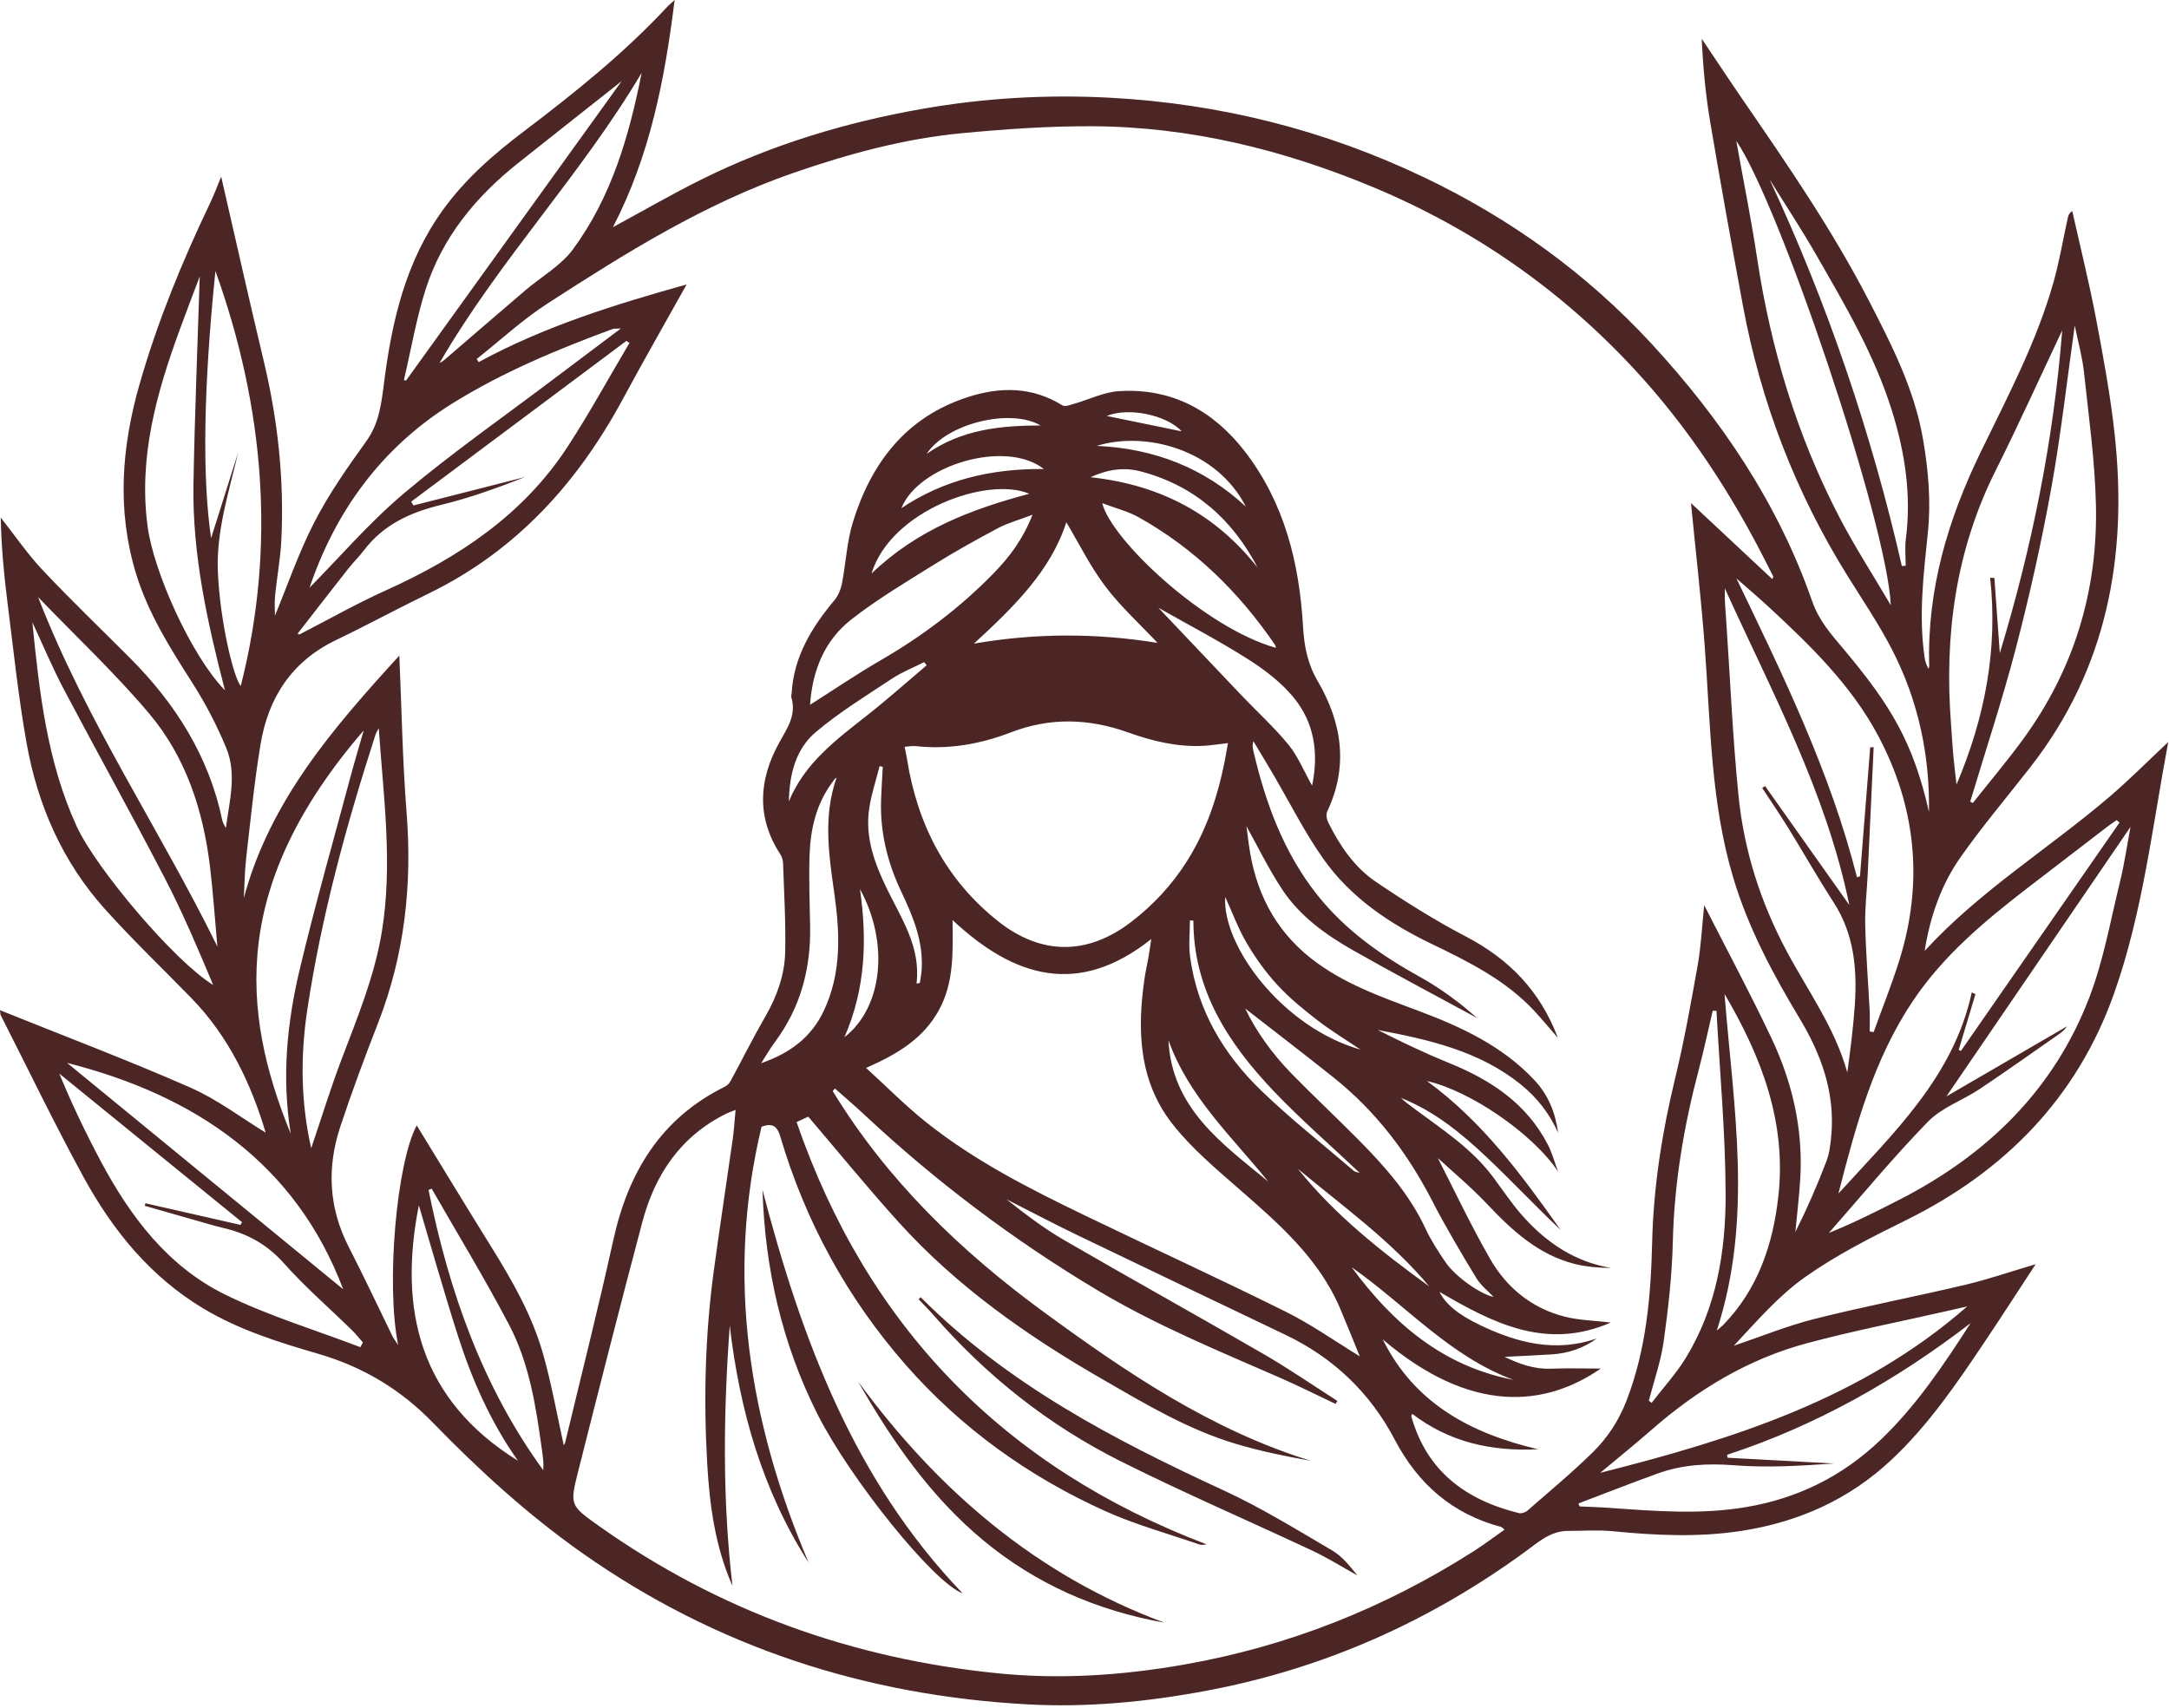 <svg width="772" height="608" viewBox="0 0 772 608" fill="none" xmlns="http://www.w3.org/2000/svg">
<path d="M686.567 288.951C686.881 268.817 682.776 249.576 673.623 231.643C668.898 222.388 663.008 213.728 657.509 204.881C639.059 175.203 626.71 143.162 620.353 108.827C616.316 87.019 612.372 65.194 608.684 43.327C607.052 33.655 606.151 23.865 605.692 13.794C610.758 21.332 615.763 28.913 620.914 36.4C636.628 59.245 652.3 82.115 665.056 106.796C673.241 122.638 681.391 138.53 684.459 156.395C686.354 167.418 687.323 178.458 686.167 189.651C684.646 204.388 682.836 219.133 685.003 233.972C685.207 235.34 685.589 236.683 686.439 238.111C686.516 237.703 686.669 237.303 686.652 236.895C685.887 209.954 693.272 185.044 704.924 161.035C714.536 141.233 724.913 121.703 730.914 100.371C733.038 92.832 734.322 85.056 736.013 77.398C736.183 76.625 736.472 75.877 737.568 75.104C740.415 87.878 743.585 100.583 746.033 113.433C748.651 127.218 751.209 141.072 752.704 155.018C757.311 197.962 749.968 238.051 722.729 272.998C714.409 283.673 705.638 294.033 697.853 305.09C690.935 314.923 686.975 326.218 685.037 338.507C704.661 317.09 729.205 302.124 750.826 283.639C757.889 277.605 764.441 270.976 771.725 264.151C766.048 294.492 762.631 324.858 752.483 353.567C739.293 390.868 713.432 417.155 678.026 434.56C665.779 440.578 653.464 446.85 642.382 454.694C632.854 461.442 625.044 470.604 617.098 479.069C626.727 475.822 636.194 471.938 646.019 469.474C663.705 465.029 681.638 461.604 699.383 457.397C707.669 455.434 715.752 452.637 724.539 450.045C718.454 459.326 712.658 468.335 706.7 477.233C696.646 492.25 686.49 507.217 673.198 519.684C658.138 533.809 640.223 541.815 619.877 544.968C604.477 547.356 589.171 546.583 573.788 545.079C568.595 544.569 563.317 544.994 558.082 544.985C551.954 544.985 547.68 548.844 543.167 552.158C508.95 577.204 471.156 594.049 429.393 601.885C408.35 605.837 387.112 607.902 365.771 606.738C307.979 603.585 254.828 586.383 207.294 552.906C187.934 539.266 170.494 523.373 154.049 506.418C142.567 494.579 129.114 486.548 113.289 481.941C99.291 477.87 85.328 473.519 72.656 465.972C53.619 454.643 40.157 438.079 29.754 419.05C19.411 400.115 10.037 380.653 0.263 361.411C0.102 361.097 0.144 360.68 0 359.618C22.896 368.839 45.571 377.415 67.735 387.154C77.407 391.404 86.042 398.024 94.558 403.208C89.45 386.066 81.614 369.188 68.152 355.352C57.894 344.805 47.245 334.623 37.412 323.694C22.275 306.883 13.428 286.715 9.485 264.653C6.451 247.646 4.683 230.411 2.516 213.26C1.309 203.682 0.45 194.053 0.272 184.254C5.201 190.501 9.723 197.147 15.153 202.917C25.233 213.617 35.856 223.807 46.242 234.218C62.475 250.494 74.365 269.242 79.132 292.036C79.243 292.58 79.523 293.089 79.753 293.599C79.914 293.948 80.118 294.279 80.39 294.764C81.673 285.126 84.342 275.505 80.535 266.293C77.229 258.295 73.183 250.485 68.526 243.193C60.622 230.827 52.803 218.479 48.46 204.345C41.491 181.653 43.267 159.063 49.727 136.584C56.058 114.538 64.701 93.402 74.577 72.733C76.311 69.112 77.696 65.33 78.724 62.883C83.628 84.198 88.6 106.439 93.895 128.612C98.909 149.587 101.187 170.8 100.133 192.319C99.81 198.914 98.552 205.458 97.915 212.045C97.651 214.756 97.872 217.518 97.872 219.15C102.266 208.543 106.303 196.713 111.972 185.716C117.164 175.653 123.776 166.245 130.414 157.015C135.071 150.548 135.794 143.239 136.729 135.947C139.525 114.156 144.369 93.215 157.542 74.874C165.591 63.664 175.798 54.826 186.608 46.641C204.66 32.975 222.261 18.825 237.711 2.193C238.247 1.615 238.884 1.122 240.117 0C236.598 28.497 231.278 55.557 218.156 80.874C228.915 75.044 239.156 69.104 249.746 63.852C274.69 51.486 301.044 43.522 328.478 38.721C350.609 34.845 372.893 33.596 395.194 34.794C434.178 36.893 471.496 46.242 506.826 63.112C537.481 77.747 564.618 97.252 587.658 122.187C612.551 149.128 632.837 179.155 644.982 213.991C647.413 220.969 651.807 225.856 656.175 231.057C672.96 251.054 680.924 264.177 686.55 288.942L686.567 288.951ZM142.125 233.36C142.958 252.244 143.256 270.763 144.709 289.197C146.749 315.025 144.004 340.011 134.544 364.233C129.802 376.378 125.264 388.616 121.15 400.99C116.289 415.608 116.969 429.997 124.15 443.952C129.496 454.346 134.442 464.952 139.584 475.448C140.026 476.349 140.647 477.165 141.717 478.865C137.307 457.074 141.182 413.823 148.329 400.633C157.16 415.047 165.973 429.589 174.956 444.028C182.41 456.028 189.404 468.301 193.271 481.924C196.331 492.701 198.277 503.792 200.64 514.424C200.64 514.432 201.039 513.99 201.167 513.48C206.92 489.497 212.971 465.573 218.283 441.487C223.595 417.35 235.17 398.135 257.981 386.857C258.78 386.466 259.553 385.709 259.978 384.927C264.117 377.304 267.976 369.519 272.318 362.015C276.491 354.808 279.279 347.133 279.466 338.915C279.712 328.334 279.049 317.728 278.701 307.138C278.667 306.076 278.242 304.903 277.664 304.002C269.131 290.871 270.117 277.418 277.324 264.415C280.265 259.111 283.579 254.479 281.625 248.122C281.514 247.757 281.744 247.289 281.761 246.865C282.492 233.819 288.866 223.391 296.973 213.702C298.308 212.104 299.243 209.895 299.651 207.838C301.07 200.555 301.384 192.974 303.552 185.937C310.062 164.792 322.436 148.525 344.363 141.394C355.921 137.638 367.335 137.579 378.145 144.31C379.046 144.87 380.882 144.157 382.208 143.774C387.571 142.253 392.84 139.584 398.271 139.244C417.061 138.054 431.883 146.179 443.153 160.814C457.244 179.121 462.479 200.606 463.788 223.093C464.196 230.173 465.403 236.301 469.023 242.496C477.632 257.242 480.021 272.752 472.389 288.874C471.904 289.885 472.176 291.611 472.712 292.699C476.842 301.01 482.043 308.744 489.752 313.946C500.095 320.932 510.718 327.637 521.775 333.408C537.056 341.388 548.172 352.7 554.496 369.477C551.461 365.992 548.903 362.899 546.184 359.958C535.977 348.944 522.803 342.417 509.562 336.025C494.486 328.75 480.743 319.512 471.012 305.744C464.298 296.243 459.063 285.696 453.147 275.624C450.836 271.69 448.465 267.78 446.119 263.862C445.634 265.307 445.889 266.378 446.136 267.44C450.462 285.925 456.912 303.552 468.845 318.577C478.814 331.13 491.732 340.241 505.695 347.941C508.152 349.292 510.54 350.796 512.868 352.36C515.214 353.932 517.492 355.607 519.718 357.349C521.826 358.998 523.815 360.782 525.744 362.406C511.016 354.391 496.151 346.581 481.559 338.278C471.819 332.736 462.641 326.133 456.368 316.648C451.533 309.331 447.691 301.367 443.637 294.109C443.85 295.767 444.156 298.087 444.462 300.407C446.629 316.852 453.419 330.773 466.669 341.201C478.023 350.133 491.443 354.808 504.735 359.797C519.99 365.516 534.642 372.273 546.073 384.443C551.079 389.772 553.62 396.112 554.555 403.234C551.504 396.401 547.102 390.732 541.254 386.024C526.416 374.058 508.509 370.097 490.355 366.647C498.726 370.879 507.191 374.933 515.877 378.46C530.656 384.46 543.345 392.848 550.892 407.432C552.456 410.458 553.34 413.832 554.538 417.044C545.393 403.327 522.897 388.166 507.922 384.851C527.826 399.401 541.747 418.489 555.447 437.816C546.447 429.351 538.016 420.3 529.025 411.835C519.999 403.336 510.395 395.475 498.641 390.851C500.069 392.236 501.667 393.375 503.239 394.557C513.293 402.061 523.934 408.886 531.557 419.195C534.991 423.843 538.22 428.688 542.053 432.98C550.484 442.43 560.606 449.238 573.516 451.397C569.096 451.32 564.754 451.014 560.598 449.977C547.569 446.722 538.212 438.062 529.28 428.611C523.398 422.39 516.761 416.874 511.755 412.243C517.288 423.028 523.305 435.827 530.308 448.057C536.232 458.4 545.223 465.777 557.037 468.743C562.085 470.009 567.431 470.102 573.337 470.808C550.365 480.819 531.455 471.046 512.367 459.904C514.475 464.204 519.022 468.003 526.815 471.734C540.056 478.074 553.688 481.567 568.34 476.485C563.521 479.987 558.15 481.771 552.328 482.145C546.762 482.502 541.195 482.732 535.501 483.021C540.702 485.519 545.98 487.465 551.963 487.236C557.649 487.015 563.351 487.185 569.768 487.185C550.059 500.826 523.653 503.664 492.148 476.8C503.418 499.525 523.347 510.242 547.408 515.919C530.792 516.744 515.783 513.378 502.661 503.316C502.415 503.877 502.279 504.021 502.304 504.123C507.769 523.721 521.699 533.988 540.617 538.645C541.518 538.866 542.903 538.416 543.634 537.778C551.512 530.903 559.569 524.214 567.014 516.888C572.216 511.772 576.176 505.695 578.904 498.65C585.95 480.445 587.581 461.451 588.04 442.286C588.516 422.492 591.55 403.149 596.208 383.933C599.437 370.607 601.859 357.068 604.256 343.555C605.446 336.858 605.752 330.008 606.568 322.232C614.845 338.516 623.055 353.822 630.475 369.502C637.92 385.216 641.787 401.891 640.767 419.424C640.393 425.824 639.611 432.189 639.016 438.572C643.129 430.388 646.809 421.948 650.081 413.347C651.203 410.39 651.56 407.067 651.832 403.871C653.099 388.777 648.169 375.281 640.571 362.627C631.002 346.691 622.29 330.442 616.911 312.492C608.837 285.56 608.82 257.726 606.755 230.088C605.471 212.861 603.474 195.685 601.859 179.087C611.004 187.636 620.837 196.832 630.823 206.172C631.087 205.484 631.206 205.322 631.163 205.246C630.475 203.861 629.761 202.492 629.064 201.116C616.392 175.934 601.145 152.468 581.964 131.714C555.643 103.243 524.52 81.555 488.723 66.622C456.751 53.288 423.546 45.12 388.786 44.942C373.284 44.865 357.731 45.962 342.289 47.423C321.79 49.37 302.005 54.775 282.551 61.497C250.825 72.452 222.66 90.07 194.767 108.122C185.869 113.875 177.999 121.21 169.653 127.813C169.891 128.179 170.137 128.536 170.375 128.901C193.73 116.204 218.853 108.402 244.383 101.263C236.666 115.116 229.051 128.391 221.793 141.862C205.594 171.948 183.642 196.195 152.451 211.34C141.42 216.694 130.635 222.558 119.578 227.87C103.881 235.417 95.501 248.301 92.747 264.899C90.512 278.344 89.178 291.951 87.614 305.506C87.07 310.198 87.053 314.948 86.79 319.665C96.121 284.914 118.83 258.916 142.142 233.368L142.125 233.36ZM261.797 395.109C259.944 395.848 259.29 396.061 258.678 396.367C242.326 404.364 233.122 418.064 228.609 435.079C220.739 464.723 213.192 494.46 205.679 524.197C202.747 535.798 203.062 536.045 213.107 543.175C255.831 573.499 303.501 590.564 355.471 595.706C377.491 597.882 399.435 596.429 421.294 592.596C458.51 586.077 492.837 572.436 524.597 552.158C528.285 549.804 531.778 547.153 535.492 544.543C534.778 543.94 534.591 543.66 534.345 543.592C516.973 538.968 504.761 528.387 496.415 512.477C487.729 495.913 474.7 483.42 457.711 475.27C432.886 463.363 408.019 451.541 383.219 439.575C374.822 435.529 366.579 431.169 358.258 426.954C364.836 432.181 371.516 437.255 378.715 441.436C402.308 455.128 426.164 468.36 449.765 482.035C458.723 487.228 467.272 493.126 476.009 498.709C475.78 499.058 475.55 499.415 475.329 499.763C468.768 496.661 462.275 493.389 455.629 490.483C433.609 480.862 411.376 471.726 390.673 459.351C360.629 441.394 332.881 420.444 307.342 396.537C304.036 393.443 300.577 390.511 297.186 387.503C296.914 387.792 296.633 388.081 296.362 388.378C315.637 420.002 341.779 445.311 371.44 467.017C400.846 488.536 430.983 509.044 466.465 519.999C457.55 518.435 448.77 516.625 440.204 514.092C422.9 508.984 407.551 499.738 392.058 490.806C365.508 475.499 340.606 458.009 319.937 435.172C308.965 423.053 298.639 410.356 287.676 397.514C286.911 397.871 285.339 398.594 283.52 399.435C308.795 472.533 357.493 522.336 429.427 549.762C428.492 549.923 427.6 550.059 426.844 549.804C415.6 545.903 404.024 542.75 393.222 537.863C366.043 525.574 342.136 508.398 322.427 485.944C301.554 462.165 286.681 434.892 277.698 404.517C276.636 400.931 274.919 399.656 271.052 401.101C258.193 454.737 266.607 506.154 287.786 556.246C271.316 530.486 263.25 501.964 259.74 471.921C257.471 502.882 257.08 533.733 260.709 564.567C254.496 550.518 252.533 535.603 251.692 520.645C250.4 497.766 250.986 474.87 254.089 452.119C256.213 436.532 258.601 420.979 260.811 405.41C261.262 402.248 261.431 399.053 261.805 395.143L261.797 395.109ZM308.26 380.16C315.713 386.959 322.249 393.596 329.481 399.375C346.751 413.177 366.366 423.147 386.168 432.699C409.948 444.173 433.957 455.196 457.601 466.941C466.83 471.53 475.346 477.573 483.973 482.834C481.831 477.598 479.511 471.785 477.08 466.032C469.465 447.98 455.153 435.614 440.858 423.121C432.606 415.914 424.039 408.716 417.333 400.166C405.223 384.749 404.662 366.426 407.441 347.83C407.772 345.612 408.308 343.428 408.69 341.218C409.073 339.025 409.37 336.824 409.761 334.292C383.831 354.944 360.952 348.043 339.034 327.527C339.153 338.941 339.603 349.649 334.215 359.533C328.691 369.655 319.563 375.205 308.268 380.168L308.26 380.16ZM437.059 264.542C433.643 264.924 431.008 265.358 428.356 265.502C419.05 265.995 410.16 263.828 401.509 260.735C387.596 255.754 373.803 255.321 359.882 260.684C348.961 264.89 337.683 266.905 325.929 265.613C324.688 265.477 323.396 265.757 321.985 265.859C322.359 267.738 322.64 268.97 322.835 270.219C326.515 293.463 336.637 313.181 355.267 327.96C370.59 340.113 387.035 340.105 402.546 328.258C410.458 322.206 417.163 314.974 422.492 306.535C430.498 293.863 434.569 279.84 437.059 264.551V264.542ZM658.215 322.164C649.92 281.744 630.534 246.151 613.911 209.444C613.758 213.379 614.14 217.17 614.404 220.969C615.831 241.791 616.698 262.681 618.797 283.435C620.761 302.846 626.65 321.255 635.906 338.584C643.469 352.751 653.107 365.907 657.492 381.766C658.606 373.735 659.626 365.771 660.17 357.782C661.036 344.949 659.923 332.498 652.631 321.229C647.064 312.62 641.999 303.679 636.611 294.951C633.594 290.064 630.347 285.313 627.211 280.503C627.551 280.273 627.891 280.052 628.231 279.823C638.115 293.786 647.999 307.741 658.215 322.172V322.164ZM758.322 294.322C736.285 326.592 714.689 358.216 692.779 390.299C707.295 381.859 721.488 373.616 735.681 365.363C735.044 366.392 734.143 367.224 733.149 367.921C723.673 374.525 714.264 381.239 704.652 387.656C698.593 391.701 691.148 394.242 686.218 399.299C673.878 411.945 662.617 425.645 650.923 438.92C659.83 435.317 668.184 431.127 676.487 426.852C707.431 410.917 731.092 387.851 743.645 355.071C748.719 341.83 751.192 327.578 754.6 313.725C756.121 307.554 757.013 301.223 758.314 294.322H758.322ZM665.66 266.055C666.068 266.029 666.476 266.004 666.884 265.987C666.178 281.047 665.49 296.098 664.767 311.158C664.478 317.209 663.731 323.26 663.875 329.303C664.113 339.425 664.929 349.53 665.447 359.644C665.575 362.151 665.464 364.675 665.464 367.191C665.932 367.267 666.399 367.352 666.867 367.428C669.943 358.904 673.326 350.473 676.028 341.83C684.689 314.15 681.986 287.251 668.439 261.831C658.912 243.949 644.438 229.858 629.684 216.201C625.877 212.682 621.916 209.334 618.024 205.9C634.699 240.507 651.475 274.894 660.951 312.305C661.308 312.186 661.657 312.067 662.014 311.94C663.229 296.642 664.444 281.353 665.651 266.055H665.66ZM654.356 424.872C673.81 403.455 695.278 383.398 701.805 353.286C702.239 353.499 702.672 353.711 703.106 353.915C701.125 360.519 699.137 367.131 697.156 373.735C697.411 373.862 697.675 373.99 697.93 374.126C716.755 347.023 735.571 319.92 754.396 292.818L753.367 291.951C752.288 292.716 751.175 293.438 750.129 294.237C740.5 301.622 730.863 309.008 721.25 316.419C706.216 328.02 691.726 340.181 680.983 356.125C666.926 376.99 660.492 400.837 654.348 424.863L654.356 424.872ZM105.921 225.567C106.124 225.669 106.337 225.779 106.541 225.881C116.748 220.637 126.76 214.943 137.213 210.226C163.1 198.54 186.166 183.336 201.957 159.131C209.81 147.097 216.711 134.442 224.045 122.068C223.68 121.83 223.323 121.592 222.957 121.354C197.419 140.434 171.888 159.505 146.349 178.585L147.157 179.937C160.398 176.563 173.639 173.188 186.88 169.823C177.081 173.681 167.18 177.268 157.007 179.733C146.009 182.393 136.414 186.787 129.454 196.008C127.754 198.26 125.689 200.232 123.946 202.45C117.904 210.133 111.929 217.867 105.921 225.584V225.567ZM738.452 115.881C735.673 135.547 733.531 154.797 730.098 173.8C726.656 192.795 722.449 211.697 717.587 230.385C712.786 248.87 706.751 267.041 701.253 285.356C701.559 285.526 701.865 285.696 702.171 285.866C708.196 278.251 714.477 270.831 720.188 262.987C738.282 238.153 746.721 210.082 745.99 179.563C745.616 163.857 743.424 148.185 741.741 132.539C741.155 127.057 739.625 121.669 738.452 115.873V115.881ZM128.272 479.57C128.57 479.009 128.859 478.448 129.156 477.887C127.864 476.426 126.658 474.879 125.264 473.519C117.173 465.607 108.564 458.162 101.068 449.722C95.025 442.923 87.878 439.065 79.319 437.102C78.087 436.821 76.872 436.49 75.656 436.15C67.616 433.855 59.577 431.552 51.537 429.257C51.613 428.951 51.69 428.645 51.758 428.348C63.027 430.915 74.305 433.481 85.574 436.039C85.761 435.725 85.957 435.402 86.144 435.087C64.463 417.452 42.783 399.826 21.111 382.191C25.505 392.882 30.4 403.098 35.712 413.093C46.276 432.971 59.653 450.802 80.22 460.898C95.594 468.437 112.21 473.442 128.281 479.579L128.272 479.57ZM733.99 117.598C726.154 134.162 718.548 151.024 710.27 167.562C695.975 196.127 691.989 226.365 694.42 257.802C694.692 261.321 694.862 264.84 695.176 268.358C695.491 271.851 695.932 275.336 696.366 279.287C706.505 255.423 711.12 231.167 708.349 205.662C708.851 205.688 709.344 205.713 709.845 205.739L711.783 232.51C723.188 194.903 730.922 156.684 733.99 117.606V117.598ZM701.355 471.046C674.974 491.307 646.444 507.523 614.701 517.891C614.769 518.24 614.845 518.588 614.913 518.937C627.517 519.616 640.129 520.305 652.733 520.985C640.809 521.835 628.877 522.532 617.081 521.614C607.715 520.883 598.791 521.384 590.054 524.537C580.578 527.954 571.196 531.651 561.779 535.22C561.932 535.569 562.085 535.917 562.238 536.274C565.756 536.436 569.292 536.529 572.802 536.784C589.009 537.931 605.165 539.249 621.398 536.521C639.925 533.41 655.827 525.498 669.365 512.571C682.113 500.384 691.828 485.851 701.363 471.054L701.355 471.046ZM110.773 408.741C114.385 398.067 117.615 387.528 121.516 377.245C127.185 362.304 133.312 347.55 135.913 331.649C139.848 307.622 136.491 283.741 134.808 259.188C134.221 260.378 133.839 260.947 133.635 261.576C123.292 293.625 114.411 326.031 109.38 359.397C106.881 375.978 107.051 392.423 110.765 408.741H110.773ZM569.555 524.308C616.8 512.358 662.481 498.064 700.19 465.063C697.309 465.717 695.015 466.244 692.711 466.771C676.181 470.527 659.507 473.782 643.146 478.168C622.273 483.769 604.137 494.715 587.913 508.925C581.989 514.109 575.845 519.047 569.555 524.308ZM617.982 50.16C620.531 64.37 623.293 77.968 625.358 91.668C630.203 123.861 639.441 154.661 654.407 183.6C660.042 194.495 666.756 204.846 672.977 215.436C671.66 186.047 633.432 72.801 617.99 50.151L617.982 50.16ZM75.138 191.563C78.35 181.39 81.563 171.217 84.775 161.044C81.495 175.118 76.923 189.013 77.543 203.546C78.316 221.547 83.229 241.451 85.693 244.196C98.374 194.41 94.014 144.786 76.676 96.47C72.452 137.698 71.917 169.848 75.138 191.563ZM11.516 221.504C13.998 246.363 16.717 271.12 27.298 294.177C34.157 309.118 62.05 342.17 75.877 350.643C70.523 337.912 65.16 325.164 58.812 312.926C47.058 290.259 34.624 267.942 22.709 245.36C18.612 237.601 15.23 229.468 11.516 221.513V221.504ZM13.573 212.58C30.706 256.783 56.696 294.9 77.373 336.952C76.447 326.762 75.835 317.626 74.747 308.549C72.333 288.526 66.197 269.59 53.151 254.089C41.126 239.802 27.4 226.943 13.573 212.572V212.58ZM610.928 359.848L609.593 359.822C607.936 366.859 606.44 373.939 604.596 380.933C599.31 400.982 595.885 421.234 595.4 442.048C595.12 453.844 593.802 465.658 592.171 477.36C591.168 484.559 588.686 491.545 586.867 498.624C587.199 498.879 587.522 499.134 587.853 499.389C591.924 494.095 596.505 489.114 599.981 483.454C610.911 465.632 614.234 445.549 614.191 425.22C614.14 403.421 612.109 381.63 610.936 359.839L610.928 359.848ZM71.092 98.391C68.976 104.008 66.427 110.663 63.979 117.351C55.701 139.941 49.267 162.743 52.523 187.33C54.69 203.691 68.126 233.496 80.067 245.751C73.804 221.555 68.407 197.274 68.857 172.203C69.308 147.25 70.344 122.298 71.092 98.391ZM103.481 403.599C100.184 383.126 102.215 363.834 106.719 344.907C112.142 322.147 118.567 299.634 124.609 277.027C126.131 271.333 127.83 265.689 129.454 260.029C82.455 314.523 85.353 359.312 103.49 403.608L103.481 403.599ZM367.496 183.243C362.576 185.121 358.624 186.192 355.097 188.07C347.278 192.234 339.527 196.56 332.022 201.251C322.138 207.43 312.042 213.43 302.906 220.603C293.37 228.091 289.138 238.85 288.322 250.893C296.812 245.513 304.937 239.981 313.419 235.068C328.275 226.45 341.822 216.26 353.788 203.937C359.338 198.217 364.063 192.005 367.496 183.243ZM110.187 209.198C120.734 198.532 131.451 186.005 143.893 175.526C161.001 161.12 179.41 148.27 197.274 134.765C204.863 129.029 212.47 123.335 220.96 116.952C219.175 117.037 218.581 116.935 218.088 117.113C198.302 124.422 178.9 132.471 160.899 143.689C135.386 159.59 119.221 182.503 110.178 209.198H110.187ZM143.766 135.301C144.021 135.352 144.267 135.411 144.522 135.462C170.001 100.082 195.481 64.693 221.266 28.879C208.628 38.873 196.484 48.443 184.381 58.072C169.288 70.081 157.347 84.572 151.457 103.124C148.126 113.612 146.281 124.558 143.766 135.301ZM122.136 458.944C105.3 414.265 69.503 389.916 23.89 378.383C56.738 405.316 90.062 432.648 122.136 458.944ZM613.8 353.847C616.97 394.064 624.092 433.685 611.047 473.646C612.253 472.61 612.814 472.202 613.299 471.7C625.783 458.884 631.104 442.804 632.982 425.645C635.838 399.63 627.084 376.378 613.8 353.839V353.847ZM228.38 25.93C206.903 62.169 177.523 92.807 156.454 129.216C157.661 128.672 158.511 127.822 159.412 127.04C168.608 119.128 177.786 111.198 187.008 103.328C192.676 98.493 199.603 94.617 203.903 88.787C217.663 70.149 223.952 48.307 228.38 25.921V25.93ZM346.632 229.128C368.771 225.303 390.239 225.354 411.988 228.856C405.588 222.031 398.823 215.912 393.426 208.756C388.03 201.608 384.01 193.424 379.531 185.92C373.956 203.266 360.782 216.124 346.64 229.128H346.632ZM153.641 423.147C153.267 423.308 152.902 423.461 152.528 423.623C159.769 459.487 171.616 493.457 193.365 523.398C193.56 520.874 193.22 518.529 192.897 516.183C190.781 500.885 188.469 485.485 181.237 471.692C172.602 455.213 162.888 439.303 153.641 423.155V423.147ZM676.929 201.498C677.38 201.455 677.83 201.421 678.28 201.379C678.28 198.2 677.932 194.979 678.34 191.852C680.363 176.163 678.009 160.976 673.334 146.052C667.147 126.309 656.702 108.598 646.486 90.818C641.217 81.639 635.387 72.784 629.803 63.783C650.43 108.071 666.042 153.956 676.921 201.498H676.929ZM443.178 358.989C447.003 366.978 452.731 375.086 459.742 382.242C467.459 390.12 475.508 397.676 483.276 405.503C492.743 415.047 501.633 425.025 507.404 437.425C509.35 441.606 511.9 445.541 514.517 449.357C518.18 454.686 527.036 460.728 531.617 461.706C529.713 459.657 527.044 457.601 525.421 454.915C519.973 445.915 514.577 436.855 509.766 427.515C500.987 410.466 489.658 395.543 474.632 383.559C463.992 375.069 453.173 366.791 443.178 359.006V358.989ZM184.347 520.007C174.642 506.273 168.047 491.281 163.024 475.627C158.044 460.099 153.633 444.394 149.077 429.096C141.675 466.422 149.468 498.344 184.347 520.007ZM270.908 378.485C281.2 374.924 288.798 369.239 293.242 359.771C299.447 346.547 298.996 332.702 297.05 318.756C295.104 304.818 292.826 290.905 297.755 276.857C297.024 277.18 296.752 277.809 296.353 278.336C290.54 286.07 288.458 295.061 288.143 304.435C287.854 312.909 288.194 321.408 288.339 329.889C288.602 344.975 284.871 358.811 275.752 371.032C274.112 373.233 272.743 375.647 270.908 378.494V378.485ZM454.15 230.632C454.014 230.207 453.98 229.799 453.776 229.502C440.943 210.753 425.093 195.183 405.155 184.075C401.373 181.968 397.004 180.905 392.304 179.129C395.67 192.396 428.943 223.569 454.15 230.632ZM467.009 279.661C469.465 267.874 467.697 257.233 460.524 248.411C456.105 242.981 450.181 238.459 444.207 234.669C433.94 228.142 423.104 222.49 412.294 216.354C422.22 226.816 432.096 237.261 442.014 247.672C447.564 253.494 453.555 258.933 458.621 265.137C461.969 269.233 464.026 274.384 467.009 279.67V279.661ZM329.821 236.844L328.946 235.706C325.113 237.643 321.042 239.241 317.481 241.595C308.26 247.706 298.733 253.528 290.336 260.641C283.146 266.726 280.953 275.82 280.783 285.296C286.358 271.707 297.543 263.369 308.515 254.751C315.807 249.023 322.733 242.828 329.821 236.836V236.844ZM310.181 204.192C326.43 188.546 345.901 181.203 366.349 175.781C351.595 169.424 317.065 181.645 310.181 204.192ZM424.761 327.748C424.345 327.714 423.928 327.68 423.521 327.646C423.521 332.031 423.011 336.493 423.605 340.802C426.215 359.686 435.504 375.324 448.957 388.293C459.402 398.364 470.867 407.381 481.899 416.849C482.239 417.138 482.8 417.18 484.015 417.588C473.332 407.492 462.827 398.398 453.3 388.378C437.178 371.414 424.787 352.42 424.753 327.748H424.761ZM326.209 350.125C326.6 350.065 326.991 349.997 327.382 349.938C327.603 348.459 327.918 346.989 328.02 345.51C328.767 335.286 324.968 326.226 320.719 317.277C315.832 306.968 313.198 296.141 313.597 284.676C313.733 280.766 313.997 276.865 314.201 272.964C313.827 272.896 313.444 272.82 313.07 272.752C311.812 277.715 310.164 282.627 309.39 287.667C307.801 297.985 311.268 307.333 315.705 316.444C320.906 327.11 327.807 337.258 326.209 350.133V350.125ZM447.657 202.127C438.682 184.942 425.305 172.968 406.217 167.868C400.353 166.304 394.744 166.899 388.106 169.882C413.262 172.594 432.759 183.192 447.666 202.127H447.657ZM538.688 491.213C516.055 482.91 500.282 464.544 481.083 451.116C495.684 470.995 513.455 486.344 538.688 491.213ZM371.525 166.959C357.986 156.301 326.957 165.54 320.83 180.905C335.753 170.902 352.607 166.789 371.525 166.959ZM484.244 373.65C479.145 370.208 473.85 367.004 468.989 363.256C463.983 359.389 459.003 355.343 454.728 350.711C450.564 346.198 446.892 341.091 443.773 335.787C440.705 330.578 438.606 324.807 436.082 319.283C434.968 336.637 456.368 365.712 484.244 373.65ZM306.076 316.487C308.634 334.326 308.141 351.884 300.551 369.239C314.218 358.658 316.572 335.626 306.076 316.487ZM390.358 158.724C410.619 159.65 428.475 166.44 443.416 180.353C433.141 160.177 408.027 153.284 390.358 158.724ZM451.414 420.639C438.436 404.628 423.036 390.401 415.872 370.284C417.104 394.574 434.985 407.118 451.414 420.639ZM461.944 416.076C475.219 432.64 491.689 445.583 508.687 457.941C495.148 441.691 478.006 429.487 461.944 416.076ZM370.369 151.449C359.499 145.185 336.952 150.735 329.821 161.571C342.425 152.766 356.244 151.525 370.369 151.449ZM393.902 148.075C402.741 149.885 411.979 151.789 420.597 153.556C415.226 147.709 401.73 144.887 393.902 148.075Z" fill="#4C2625"/>
<path d="M327.68 461.791C358.539 492.752 396.443 512.545 435.58 530.588C448.907 536.733 461.502 544.535 474.199 551.971C477.734 554.045 480.454 557.521 483.148 560.853C477.845 557.912 472.695 554.665 467.221 552.09C444.496 541.407 421.396 531.472 398.951 520.237C373.225 507.37 350.958 489.701 332.057 467.935C330.433 466.074 328.666 464.34 326.966 462.547C327.204 462.292 327.45 462.046 327.688 461.791H327.68Z" fill="#4C2625"/>
<path d="M271.384 423.58C285.203 476.332 303.764 526.738 342.604 567.193C332.295 563.462 302.413 526.28 290.838 503.188C278.302 478.185 272.259 451.55 271.392 423.58H271.384Z" fill="#4C2625"/>
<path d="M305.447 491.851C333.807 530.486 368.806 560.717 414.393 577.638C390.392 573.354 368.712 563.912 349.955 548.334C331.164 532.73 317.498 512.953 305.438 491.851H305.447Z" fill="#4C2625"/>
</svg>
